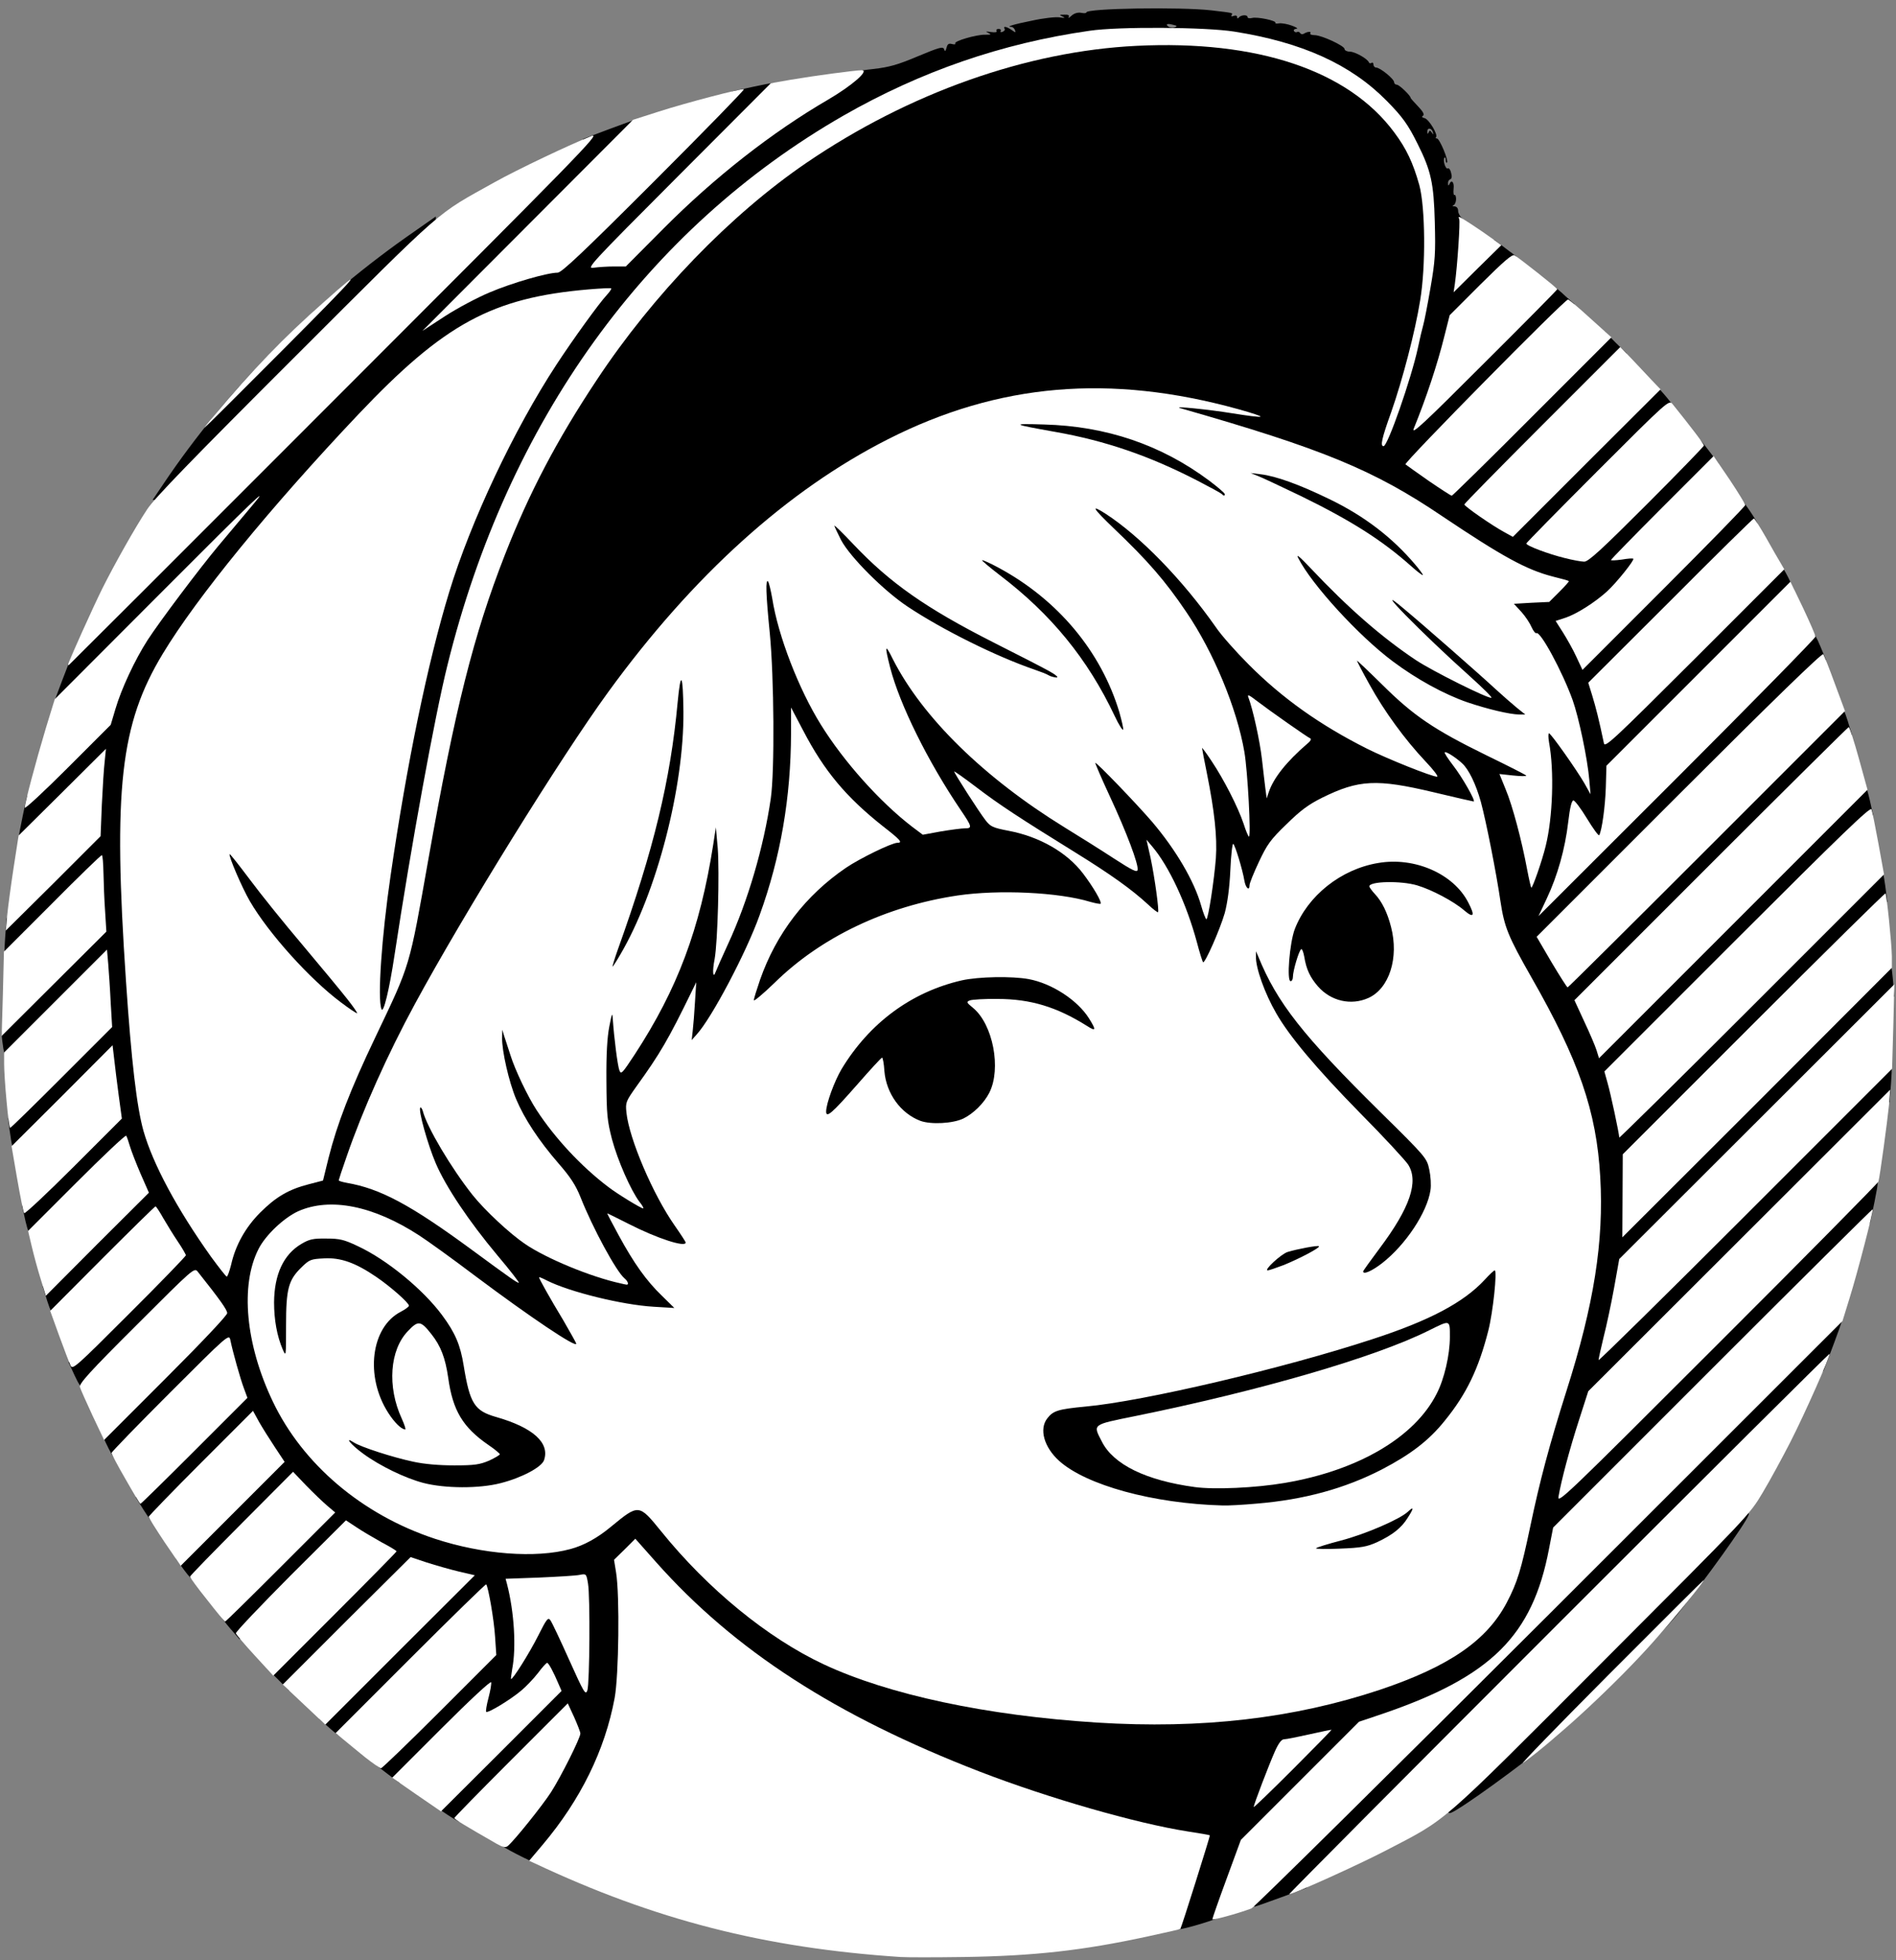 <svg class="img-fluid" id="outputsvg" xmlns="http://www.w3.org/2000/svg" style="transform: none; transform-origin: 50% 50%; cursor: move;" width="918" height="949" viewBox="0 0 9180 9490"><rect x="0" y="0" width="9180" height="9490" fill="#808080" stroke="none"/><g id="l6ZmqwcBEM0Q84fFLSY7tm7" fill="rgb(0,0,0)" style="transform: none;"><g style="transform: none;"><path id="ptYlU9nb0" d="M5690 9319 c0 -12 27 -106 61 -211 33 -104 59 -192 56 -194 -2 -3 -46 -11 -98 -20 -113 -18 -410 -91 -569 -140 -645 -198 -1233 -489 -1617 -801 -121 -98 -290 -260 -378 -362 l-70 -81 -32 33 -32 32 11 110 c13 140 4 453 -17 570 -30 164 -101 348 -192 494 -55 87 -199 271 -213 271 -17 0 -180 -84 -180 -93 0 -4 34 -47 76 -95 94 -109 172 -226 230 -346 l45 -93 -16 -39 -16 -38 -252 252 c-139 139 -255 252 -259 252 -12 0 -118 -70 -118 -78 0 -4 126 -133 281 -288 273 -274 280 -281 268 -307 l-12 -26 -59 60 c-76 76 -181 139 -231 139 -36 0 -37 -1 -37 -37 l0 -38 -193 193 -193 193 -53 -40 c-29 -22 -56 -43 -59 -46 -3 -3 119 -131 272 -284 l279 -279 -7 -59 c-3 -32 -11 -87 -17 -122 l-11 -63 -337 336 c-185 185 -341 336 -346 336 -6 0 -32 -20 -60 -45 l-50 -44 338 -339 338 -339 -56 -12 c-31 -7 -80 -21 -108 -31 l-52 -18 -302 301 -303 302 -52 -53 -53 -52 280 -280 c153 -153 277 -281 275 -284 -3 -2 -32 -20 -65 -38 -33 -19 -70 -41 -83 -49 -22 -14 -31 -6 -282 246 l-260 261 -45 -52 c-25 -29 -45 -56 -45 -61 0 -4 110 -118 244 -252 l245 -245 -72 -69 -71 -68 -232 233 c-128 128 -237 233 -242 233 -6 0 -29 -25 -51 -55 l-40 -55 236 -237 237 -237 -36 -53 c-19 -29 -43 -68 -52 -87 l-18 -34 -237 237 c-130 130 -239 236 -242 236 -3 0 -23 -28 -44 -61 l-38 -61 246 -247 246 -246 -31 -108 -32 -108 -262 262 c-144 144 -266 259 -271 256 -5 -3 -22 -33 -38 -67 l-29 -61 287 -287 287 -287 -62 -78 -62 -78 -257 258 c-142 142 -265 259 -274 261 -10 3 -24 -16 -44 -60 l-29 -63 260 -261 261 -262 -30 -43 c-16 -24 -40 -63 -53 -87 l-24 -42 -233 235 c-129 129 -240 235 -248 235 -9 0 -22 -27 -36 -71 l-22 -71 233 -233 233 -233 -37 -85 c-20 -46 -36 -89 -36 -96 0 -6 -3 -11 -7 -11 -5 0 -102 95 -218 210 -115 116 -215 210 -222 210 -6 0 -19 -33 -29 -76 l-17 -76 222 -222 221 -221 -11 -110 c-6 -61 -13 -117 -16 -124 -2 -10 -80 62 -216 197 -117 117 -220 212 -228 212 -17 0 -21 -14 -34 -110 l-6 -45 235 -234 235 -235 -5 -115 c-3 -64 -8 -123 -10 -130 -3 -10 -81 61 -222 202 -119 119 -224 217 -233 217 -12 0 -18 -13 -23 -46 -16 -117 -30 -95 230 -355 l235 -236 -7 -132 -7 -132 -205 206 c-123 123 -213 205 -224 205 -18 0 -19 -6 -13 -92 l7 -93 213 -215 213 -215 5 -143 5 -143 -171 170 c-155 155 -207 195 -207 159 0 -7 9 -56 20 -108 l20 -95 189 -190 188 -190 26 -85 c33 -108 98 -241 171 -349 31 -46 55 -86 53 -87 -1 -2 -105 100 -231 226 -139 141 -235 230 -247 230 -10 0 -19 -2 -19 -4 0 -5 76 -206 94 -246 9 -23 447 -467 1243 -1262 l1228 -1226 122 -46 c67 -25 125 -46 128 -46 3 0 5 10 5 22 0 17 -108 131 -387 411 l-388 387 74 -31 c77 -32 248 -79 291 -79 19 0 120 -95 450 -424 l425 -424 97 -21 c118 -25 118 -25 118 -4 0 10 -184 202 -412 430 -387 387 -411 413 -381 413 29 0 54 -21 215 -183 248 -249 526 -467 793 -622 55 -32 113 -70 128 -84 24 -22 43 -28 125 -37 79 -9 120 -21 217 -62 103 -43 121 -48 126 -34 4 13 7 11 12 -7 4 -18 11 -22 26 -18 12 3 19 2 16 -3 -7 -11 103 -43 144 -42 30 0 33 -1 16 -9 -16 -7 -13 -8 13 -4 20 3 31 1 27 -5 -3 -6 1 -10 10 -10 9 0 13 4 10 10 -3 6 1 7 9 4 9 -3 13 -10 10 -15 -8 -14 9 -11 34 6 20 14 21 14 16 0 -3 -8 -11 -15 -17 -15 -29 0 9 -12 99 -30 54 -12 115 -19 134 -16 26 4 30 3 15 -4 -18 -8 -17 -9 8 -9 20 -1 26 3 21 12 -4 6 2 4 14 -7 13 -12 31 -17 47 -14 14 3 25 2 25 -2 0 -20 455 -27 605 -10 109 13 105 12 98 23 -4 6 0 8 10 4 10 -4 17 -1 17 6 0 7 3 8 8 2 9 -13 42 -15 42 -3 0 6 10 8 22 5 24 -7 119 13 113 23 -2 4 6 5 18 3 12 -2 40 3 62 11 22 8 32 15 22 15 -10 1 -15 6 -12 11 4 6 10 8 15 5 5 -3 11 -1 15 5 4 6 12 7 18 3 18 -11 38 -12 31 -2 -3 5 6 9 20 9 35 0 146 52 146 67 0 7 12 13 26 13 24 0 85 34 92 52 2 5 8 6 13 2 5 -3 9 1 9 9 0 7 6 14 13 14 19 0 87 55 87 71 0 6 6 12 13 12 12 0 67 53 67 64 0 2 16 20 36 41 24 25 32 40 24 45 -8 5 -5 9 8 12 21 6 66 81 55 92 -4 3 -2 6 4 6 13 0 58 108 49 117 -3 3 -6 -2 -6 -12 0 -10 -3 -16 -6 -12 -10 10 5 59 16 52 5 -3 13 7 16 22 5 17 3 28 -4 31 -7 2 -12 11 -11 20 0 11 2 12 6 5 10 -27 25 -12 21 21 -2 19 0 32 4 30 4 -3 8 6 8 20 0 13 -6 27 -12 29 -8 3 -6 6 5 6 10 1 17 9 17 22 0 11 9 28 21 38 20 16 21 22 12 134 l-8 117 75 -75 75 -74 40 30 c22 17 49 37 60 45 19 13 12 22 -133 167 l-153 153 -25 99 c-22 87 -57 207 -80 270 -3 11 122 -108 278 -264 218 -217 289 -281 301 -275 8 5 34 26 57 48 l43 38 -382 382 -382 382 83 57 83 57 372 -372 373 -373 52 53 53 52 -364 364 -363 363 43 30 c24 17 62 42 84 57 l39 27 348 -348 348 -348 44 50 c25 28 45 55 46 60 0 6 -144 154 -320 330 -176 176 -320 323 -320 326 0 8 120 47 171 55 l41 7 279 -279 c153 -153 281 -275 284 -272 3 3 24 30 46 59 l40 53 -213 213 c-164 164 -208 213 -190 213 19 0 22 5 22 38 0 30 -11 50 -53 102 -78 96 -145 147 -285 217 -2 1 14 33 35 72 l39 70 374 -374 c206 -206 378 -375 381 -375 7 0 79 106 79 117 0 5 -173 181 -386 393 -334 334 -384 388 -381 410 3 14 15 65 27 113 l23 89 406 -406 c223 -223 411 -406 416 -406 6 0 25 29 42 63 l31 64 -437 437 -438 438 -7 117 c-4 64 -11 134 -16 155 -8 36 33 -2 483 -452 271 -271 497 -492 502 -492 6 0 23 30 38 67 l28 67 -675 676 -675 675 53 87 53 86 649 -649 c357 -357 656 -649 664 -649 10 0 22 24 36 69 l21 69 -647 647 -647 647 41 92 c22 50 42 93 44 96 1 2 283 -276 625 -618 342 -342 629 -622 638 -622 12 0 20 20 32 73 l16 72 -630 631 c-586 586 -629 632 -621 655 5 13 17 64 27 112 l18 88 611 -610 c336 -336 618 -611 627 -611 13 0 19 17 27 78 l10 77 -627 630 -626 630 5 133 5 132 615 -615 c338 -338 622 -615 631 -615 14 0 18 15 24 81 l7 82 -651 651 -651 651 -25 140 c-14 77 -30 156 -35 175 -8 29 106 -81 653 -628 405 -405 669 -662 681 -662 17 0 18 6 12 93 l-7 92 -714 715 c-694 696 -714 717 -735 775 -18 52 -81 260 -97 320 -3 11 323 -308 724 -708 547 -546 735 -728 750 -725 19 3 19 4 -1 106 l-21 102 -753 753 -752 752 -20 103 c-10 56 -33 141 -49 189 l-30 87 718 -718 c551 -551 723 -717 738 -714 20 3 18 9 -28 133 l-49 130 -1253 1252 -1252 1253 -122 45 c-68 25 -125 45 -128 45 -3 0 -5 -10 -5 -22 0 -17 138 -161 503 -526 l502 -503 -70 34 c-87 42 -171 76 -298 119 l-97 33 -289 290 -288 290 -57 161 c-32 88 -61 165 -64 171 -7 11 -178 63 -206 63 -10 0 -16 -9 -16 -21z m626 -876 c-2 -2 -22 -1 -46 3 -40 7 -43 10 -71 71 -16 36 -29 68 -29 71 0 4 34 -27 75 -68 41 -41 73 -75 71 -77z m-426 -138 c285 -28 528 -77 762 -155 333 -112 516 -237 613 -421 51 -98 71 -161 111 -354 44 -218 89 -386 159 -605 69 -216 127 -437 156 -601 31 -169 34 -503 5 -654 -40 -215 -137 -450 -312 -755 -112 -197 -130 -241 -149 -366 -16 -111 -68 -378 -86 -446 -7 -28 -15 -38 -30 -38 -10 0 -105 -20 -209 -45 -207 -49 -246 -53 -335 -30 -116 30 -221 91 -316 185 -78 75 -94 98 -134 183 -25 53 -45 103 -45 112 0 11 -11 15 -40 15 -29 0 -40 -4 -40 -15 0 -8 -4 -15 -10 -15 -5 0 -10 17 -10 38 0 55 -36 175 -80 270 -38 80 -40 82 -74 82 -33 0 -36 -3 -46 -42 -39 -153 -96 -313 -130 -363 l-21 -30 7 98 7 97 -42 0 c-22 0 -41 -4 -41 -9 0 -9 -154 -136 -220 -181 l-34 -24 27 48 c17 30 27 64 27 88 l0 40 -42 -5 c-24 -2 -83 -14 -133 -26 -127 -32 -361 -39 -510 -17 -358 53 -669 201 -900 428 -78 76 -106 98 -127 98 -27 0 -28 -2 -28 -46 0 -25 13 -84 30 -131 98 -276 293 -495 552 -618 l76 -37 -66 -55 c-145 -121 -220 -206 -303 -345 l-49 -81 0 64 c0 252 -59 565 -157 834 -48 131 -178 388 -250 495 -54 78 -61 85 -95 88 l-37 3 -3 -48 -3 -48 -24 45 c-32 60 -114 188 -178 278 -60 84 -59 70 -8 228 41 125 120 284 191 386 41 59 54 86 54 114 l0 36 -67 -4 c-48 -3 -94 -15 -155 -40 -49 -20 -88 -35 -88 -33 0 2 15 30 34 62 47 80 115 166 170 214 38 34 46 47 46 76 l0 36 -127 -6 c-133 -6 -254 -28 -385 -70 -43 -14 -78 -23 -78 -21 0 2 27 48 60 102 44 73 60 109 60 136 0 34 -2 36 -33 36 -53 0 -242 -123 -557 -363 -253 -193 -371 -260 -521 -298 -99 -25 -154 -21 -239 17 -66 29 -154 114 -188 180 -85 167 -61 408 69 679 204 428 705 735 1200 736 155 0 265 -38 376 -129 94 -78 102 -82 164 -82 l57 0 83 103 c280 346 609 590 972 721 426 154 1214 248 1687 201z m-3064 -440 c-8 -211 -7 -209 -64 -201 -25 3 -95 6 -157 6 l-112 0 13 63 c8 34 14 107 14 162 l1 100 50 -98 50 -98 37 3 37 3 60 132 c74 162 80 156 71 -72z m106 -1732 c-28 -40 -117 -221 -152 -309 -23 -57 -49 -97 -106 -162 -147 -169 -220 -305 -255 -477 -10 -49 -19 -120 -19 -157 l0 -68 34 0 c31 0 35 4 41 33 20 91 91 255 153 351 63 96 169 221 250 292 120 105 125 107 96 35 -55 -137 -68 -220 -69 -446 0 -134 5 -236 13 -282 14 -73 14 -73 46 -73 l33 0 7 107 c4 60 11 112 15 116 17 17 179 -271 250 -446 74 -182 121 -363 152 -579 l12 -88 33 0 32 0 7 93 c4 50 5 172 3 270 l-3 179 23 -52 c69 -159 145 -436 174 -635 18 -127 15 -529 -5 -741 -9 -94 -17 -204 -17 -243 l0 -72 37 3 38 3 12 77 c32 189 130 443 238 617 109 176 311 400 446 496 34 25 37 25 112 14 l76 -11 -28 -42 c-48 -71 -159 -262 -206 -356 -86 -171 -145 -350 -145 -439 0 -40 1 -41 34 -41 30 0 35 4 50 43 23 61 148 241 241 347 135 156 358 337 591 480 66 41 153 95 194 121 41 26 76 46 78 44 5 -4 -57 -150 -122 -289 -33 -71 -56 -132 -56 -152 0 -32 2 -34 33 -34 30 0 47 13 138 108 196 202 274 303 354 459 24 48 45 83 45 76 0 -7 5 -58 11 -114 13 -115 4 -211 -37 -413 -13 -65 -24 -134 -24 -152 0 -32 2 -34 33 -34 29 0 37 7 79 73 26 39 63 104 83 142 l36 70 -6 -55 c-45 -384 -187 -711 -435 -1005 -79 -93 -114 -130 -233 -244 -70 -67 -87 -89 -87 -112 0 -27 3 -29 40 -29 110 0 407 278 616 575 108 154 349 368 557 494 107 64 336 176 344 167 4 -3 -5 -19 -19 -34 -101 -109 -258 -374 -258 -436 0 -33 2 -36 28 -36 23 0 53 24 153 123 154 152 251 218 505 343 l194 94 0 35 0 35 -50 0 -50 0 16 38 c8 20 32 106 53 191 l38 155 21 -85 c12 -47 26 -135 32 -195 9 -104 8 -132 -16 -321 l-7 -53 40 0 c38 0 42 3 93 75 29 41 54 75 56 75 4 0 -36 -176 -53 -225 -43 -133 -154 -345 -180 -345 -7 0 -19 -15 -27 -34 -8 -19 -30 -52 -50 -74 -25 -27 -36 -49 -36 -69 l0 -30 86 -5 c75 -4 88 -8 111 -30 l25 -26 -58 -17 c-115 -33 -237 -102 -511 -286 -222 -150 -373 -227 -634 -324 -120 -45 -609 -195 -634 -195 -10 0 -15 -11 -15 -34 l0 -34 -77 -12 c-131 -21 -383 -24 -513 -7 -272 36 -503 108 -750 233 -487 247 -944 659 -1355 1224 -304 418 -875 1363 -1066 1765 -112 236 -225 527 -213 546 3 5 15 9 27 9 36 0 140 36 217 75 71 36 191 112 298 189 l53 39 -57 -79 c-76 -107 -127 -195 -163 -281 -36 -87 -71 -223 -71 -275 0 -37 1 -38 36 -38 28 0 37 5 41 20 20 77 139 276 241 405 59 74 180 187 254 237 67 45 195 108 283 139 100 35 100 35 77 2z m-1768 -216 c72 -108 174 -181 301 -214 l69 -18 27 -112 c34 -134 97 -303 186 -496 l65 -142 -1 -145 c-5 -401 167 -1403 334 -1954 130 -430 385 -932 665 -1310 l72 -98 -54 7 c-449 56 -660 175 -1063 601 -544 575 -920 1058 -1039 1336 -119 278 -138 573 -86 1348 25 385 52 608 85 726 35 126 137 325 256 504 l102 153 22 -65 c12 -36 39 -90 59 -121z m814 -1427 c12 -58 42 -222 67 -365 94 -533 183 -925 267 -1185 229 -707 603 -1313 1119 -1815 278 -269 533 -450 888 -626 259 -128 627 -243 906 -284 318 -47 740 -33 963 32 30 8 55 13 58 10 7 -6 -132 -44 -226 -61 -171 -31 -292 -39 -475 -32 -345 12 -667 81 -989 213 -806 330 -1444 898 -1890 1684 -283 497 -439 954 -570 1674 -51 276 -146 837 -146 859 0 27 10 -10 28 -104z m5745 -408 c-10 -1 -34 -30 -53 -63 -31 -55 -36 -58 -41 -37 -4 13 -8 39 -9 58 0 19 -11 75 -24 123 l-22 88 83 -83 c63 -62 79 -84 66 -86z m-2859 -120 c-21 -16 -52 -37 -69 -48 l-30 -19 33 42 c20 26 43 43 60 46 15 2 31 5 36 6 5 0 -9 -12 -30 -27z m1366 -328 l50 -50 -82 -57 c-45 -31 -83 -55 -85 -54 -1 2 2 19 6 38 5 19 15 74 21 123 11 80 14 88 26 70 8 -10 37 -42 64 -70z m702 -2993 c8 12 9 12 6 0 -6 -22 -28 -25 -27 -4 0 12 2 14 6 4 5 -11 7 -11 15 0z m-1252 -521 c-29 -8 -40 -3 -21 10 8 4 21 5 30 2 12 -5 10 -8 -9 -12z"></path><path id="p17nrrNeRu" d="M6342 7495 l3 -37 115 -29 c116 -30 303 -111 329 -142 8 -10 28 -17 47 -17 32 0 34 2 34 35 0 70 -64 141 -175 191 -53 25 -73 28 -208 32 l-148 5 3 -38z"></path><path id="p9CmAdGcL" d="M5745 7309 c-340 -26 -645 -149 -706 -284 -27 -58 -25 -154 2 -189 29 -37 52 -44 187 -57 276 -25 958 -185 1387 -326 277 -90 442 -178 543 -287 35 -38 48 -46 79 -46 l36 0 -6 128 c-8 184 -64 382 -148 529 -50 87 -154 208 -226 262 -280 209 -690 306 -1148 270z m445 -160 c151 -25 263 -60 385 -119 168 -82 289 -189 351 -313 29 -56 64 -185 64 -234 l0 -33 -47 24 c-197 99 -585 221 -1071 336 -140 33 -503 110 -518 110 -2 0 5 18 16 39 39 78 148 144 296 181 170 43 306 45 524 9z"></path><path id="pmk0tluUZ" d="M2022 7210 c-85 -22 -173 -63 -257 -118 -87 -57 -105 -77 -105 -117 0 -33 2 -35 33 -35 18 0 41 6 52 14 30 20 188 71 285 91 100 21 230 24 282 6 l38 -13 -48 -37 c-105 -83 -141 -150 -162 -302 -14 -96 -36 -153 -82 -211 l-32 -41 -33 39 c-50 57 -69 131 -56 220 6 39 22 97 37 129 14 31 26 70 26 86 0 27 -3 29 -38 29 -48 0 -72 -17 -112 -80 -49 -76 -70 -156 -70 -266 0 -137 37 -228 112 -273 l29 -18 -35 -31 c-60 -53 -156 -113 -219 -139 -82 -33 -126 -28 -178 23 -63 62 -74 105 -72 282 l1 152 -32 0 c-30 0 -35 -4 -49 -42 -31 -84 -40 -134 -41 -238 -2 -172 39 -273 133 -328 42 -25 54 -27 151 -27 100 1 109 2 183 37 141 67 316 210 407 334 64 86 89 145 105 245 30 184 52 219 158 249 134 39 193 73 222 131 17 32 20 121 5 150 -15 27 -118 77 -208 100 -104 26 -326 26 -430 -1z"></path><path id="pN75EGMV1" d="M6570 6155 c0 -28 14 -54 69 -128 92 -122 138 -200 157 -265 15 -51 15 -54 -8 -92 -13 -21 -117 -135 -233 -253 -278 -283 -403 -444 -462 -597 -32 -81 -43 -129 -43 -187 l0 -53 35 0 c30 0 36 4 41 28 4 15 23 59 43 97 l36 70 6 -125 c7 -147 27 -208 95 -299 125 -166 341 -243 565 -201 156 29 289 156 289 275 0 44 -1 45 -31 45 -21 0 -44 -11 -71 -34 -50 -43 -156 -99 -227 -120 -49 -14 -131 -22 -131 -12 0 2 11 23 24 47 75 134 74 358 -1 458 -37 48 -93 71 -181 71 -111 0 -165 -29 -223 -119 l-29 -45 0 32 c0 31 -2 32 -41 32 l-40 0 50 73 c79 114 214 262 456 502 215 212 223 222 235 274 20 88 9 187 -32 273 -41 87 -118 182 -196 243 -49 39 -63 45 -104 45 l-48 0 0 -35z"></path><path id="prQF9ZnVn" d="M6100 6146 c0 -27 9 -41 44 -74 46 -43 96 -59 214 -69 l62 -6 0 36 c0 33 -4 38 -54 65 -88 47 -183 82 -226 82 -39 0 -40 -1 -40 -34z"></path><path id="pZOPEBcl8" d="M4427 5456 c-83 -31 -146 -105 -171 -203 l-12 -46 -92 106 c-97 110 -106 117 -153 117 -28 0 -29 -2 -29 -49 0 -139 112 -334 266 -465 122 -103 245 -167 391 -200 82 -18 299 -22 384 -6 156 29 319 168 319 272 0 36 -2 38 -30 38 -17 0 -47 -11 -68 -24 -113 -71 -245 -118 -369 -132 -94 -10 -99 -6 -63 63 39 74 53 156 47 263 -6 125 -56 208 -153 255 -50 25 -211 32 -267 11z"></path><path id="p3teu3nZX" d="M2930 4684 c0 -14 23 -92 51 -172 164 -469 237 -777 270 -1139 l12 -133 32 0 c30 0 33 3 39 38 11 68 6 315 -9 444 -37 315 -158 702 -291 928 -32 55 -38 60 -69 60 -31 0 -35 -3 -35 -26z"></path><path id="p156wQUNAC" d="M5366 3494 c-130 -275 -308 -493 -557 -682 -80 -60 -89 -70 -89 -99 0 -31 2 -33 38 -33 45 0 149 55 268 141 96 69 216 194 281 294 87 131 163 325 163 414 0 40 -1 41 -34 41 -32 0 -35 -3 -70 -76z"></path><path id="p1HLNh88IJ" d="M7230 3474 c-176 -37 -355 -121 -516 -242 -164 -123 -393 -372 -458 -499 -9 -18 -16 -46 -16 -63 0 -27 3 -30 30 -30 24 0 44 15 107 82 209 221 417 396 588 494 43 24 28 7 -103 -121 -143 -141 -152 -152 -152 -187 0 -36 2 -38 30 -38 36 0 65 23 353 279 109 97 225 198 258 225 50 42 59 55 59 83 l0 33 -57 -1 c-32 0 -87 -7 -123 -15z"></path><path id="pC1AExZhL" d="M5047 3299 c-9 -6 -41 -18 -70 -28 -103 -36 -304 -125 -412 -184 -178 -97 -282 -172 -390 -281 -110 -110 -165 -198 -165 -260 0 -34 2 -36 31 -36 26 0 45 15 122 96 183 193 342 303 725 498 l272 139 0 34 c0 33 0 33 -47 33 -27 0 -56 -5 -66 -11z"></path><path id="p5SiJQYuk" d="M6805 2774 c-139 -127 -291 -223 -542 -345 -101 -49 -194 -91 -208 -95 -21 -5 -25 -12 -25 -42 l0 -35 73 6 c93 7 200 43 363 123 151 73 277 165 383 281 62 67 71 82 71 115 0 36 -1 38 -32 38 -25 -1 -46 -13 -83 -46z"></path><path id="p18NWJAbei" d="M5885 2421 c-19 -17 -222 -118 -330 -164 -171 -71 -408 -133 -622 -162 -53 -7 -53 -7 -53 -42 l0 -36 178 6 c147 5 199 11 307 36 196 45 364 122 520 238 71 53 75 59 75 95 0 36 -1 38 -33 38 -18 0 -37 -4 -42 -9z"></path><path id="pBAeI977V" d="M1620 4883 c-151 -115 -350 -335 -440 -490 -52 -87 -100 -212 -100 -258 0 -33 2 -35 33 -35 29 0 40 11 126 127 51 69 167 213 257 319 248 294 264 316 264 358 0 34 -2 36 -32 36 -24 -1 -53 -16 -108 -57z"></path><path id="pVxKKIEr6" d="M7010 8759 c0 -35 1405 -1439 1439 -1439 16 0 21 4 17 15 -16 43 -207 309 -340 475 -90 112 -475 499 -601 604 -154 128 -452 344 -500 362 -11 4 -15 -1 -15 -17z"></path><path id="pzZN9vqQz" d="M791 2343 c313 -466 740 -895 1222 -1227 l97 -68 0 29 c0 24 -97 125 -658 686 -554 554 -661 657 -685 657 l-28 0 52 -77z"></path></g></g><g id="l6p45nUZhz1fu2V1tpwrHC5" fill="rgb(255,255,255)" style="transform: none;"><g style="transform: none;"><path id="pKGqrjf22" d="M4360 9474 c-660 -44 -1190 -180 -1772 -454 l-26 -12 65 -77 c184 -218 302 -458 349 -711 20 -108 25 -496 7 -607 l-10 -62 52 -51 51 -51 102 115 c379 426 869 743 1567 1013 329 127 756 250 1005 289 58 9 106 17 108 19 2 2 -138 448 -143 453 -1 2 -74 18 -161 37 -314 68 -550 94 -889 99 -137 2 -275 2 -305 0z"></path><path id="pul514Sr0" d="M5870 9291 c0 -4 31 -93 69 -196 l69 -188 286 -286 286 -286 113 -38 c527 -180 727 -378 807 -799 l20 -103 772 -772 c425 -425 774 -771 775 -769 5 5 -74 310 -112 431 l-34 110 -1418 1417 c-780 779 -1430 1421 -1444 1427 -70 26 -189 58 -189 52z"></path><path id="pAjfIQdln" d="M7545 7860 c720 -720 1311 -1308 1313 -1306 6 7 -120 291 -189 426 -38 74 -98 185 -134 245 -65 110 -69 113 -783 828 -797 798 -738 747 -1045 907 -133 69 -445 210 -465 210 -4 0 582 -589 1303 -1310z"></path><path id="pV5HJYodA" d="M2405 8926 c-150 -86 -205 -119 -205 -125 0 -3 124 -130 275 -281 l274 -274 31 67 c16 36 30 72 30 79 0 22 -94 209 -142 284 -42 65 -179 236 -210 261 -10 8 -23 6 -53 -11z"></path><path id="pvnFrEZJW" d="M2017 8688 l-118 -82 238 -238 c137 -137 239 -232 241 -224 2 8 -4 42 -13 76 -9 34 -14 65 -11 67 8 8 118 -59 170 -103 24 -20 60 -58 81 -85 20 -27 40 -49 44 -49 7 0 30 42 57 106 l13 30 -292 292 -292 291 -118 -81z"></path><path id="pHlEIWk3d" d="M6070 8748 c0 -11 74 -205 103 -270 18 -40 32 -58 44 -58 10 0 65 -11 123 -24 58 -13 106 -23 107 -22 1 1 -83 87 -187 191 -105 105 -190 187 -190 183z"></path><path id="p1HpQipvBA" d="M1769 8508 c-36 -29 -83 -68 -105 -86 l-39 -32 362 -362 c199 -199 364 -360 367 -358 10 11 38 172 43 253 l6 89 -274 274 c-151 151 -279 274 -284 274 -6 0 -40 -24 -76 -52z"></path><path id="pqcQOqhD6" d="M7790 8106 c250 -251 456 -456 458 -456 9 0 -138 180 -244 299 -175 197 -463 465 -629 585 -22 16 165 -177 415 -428z"></path><path id="pdjLO3TrJ" d="M1472 8252 l-103 -97 309 -309 310 -308 78 26 c44 14 114 34 156 44 l77 18 -362 361 -362 362 -103 -97z"></path><path id="p06PwpaiQ" d="M5310 8339 c-535 -34 -1008 -135 -1322 -282 -271 -127 -560 -363 -787 -644 -108 -133 -108 -133 -244 -21 -65 54 -131 90 -195 107 -169 46 -426 26 -657 -50 -351 -116 -639 -360 -784 -664 -132 -276 -159 -563 -69 -739 34 -67 122 -150 191 -182 155 -69 364 -28 587 117 36 23 160 112 275 199 262 196 485 346 485 325 0 -4 -29 -55 -63 -114 -66 -109 -117 -201 -117 -207 0 -3 17 4 38 15 109 55 364 118 517 127 l100 6 -60 -59 c-76 -73 -136 -158 -209 -292 -31 -57 -56 -105 -56 -107 0 -1 47 22 104 51 139 71 276 115 276 90 0 -3 -24 -40 -54 -83 -105 -150 -220 -420 -233 -546 -5 -49 -3 -54 48 -126 115 -159 156 -230 268 -460 l22 -45 -6 95 c-3 52 -8 115 -11 140 l-5 45 24 -27 c72 -78 241 -398 305 -578 102 -281 151 -570 152 -880 l0 -125 59 112 c102 196 208 322 386 463 85 66 97 80 70 80 -27 0 -181 75 -249 121 -195 133 -337 317 -416 542 -16 47 -30 91 -30 99 0 7 44 -30 98 -82 226 -223 541 -373 889 -425 199 -29 488 -16 642 31 25 7 47 11 50 9 7 -8 -37 -83 -85 -146 -78 -103 -212 -179 -360 -207 -78 -15 -88 -20 -113 -52 -31 -40 -151 -227 -151 -235 0 -3 48 31 106 75 114 87 211 150 479 316 173 107 275 180 354 253 24 23 46 39 48 37 6 -6 -16 -167 -36 -262 l-20 -89 27 32 c82 96 167 279 217 464 13 50 27 94 30 97 8 9 82 -158 105 -238 13 -49 23 -120 27 -207 3 -73 10 -130 14 -128 9 6 45 124 54 178 6 36 25 53 25 22 0 -9 20 -59 45 -112 40 -85 56 -108 134 -183 68 -67 106 -95 172 -128 178 -88 265 -92 539 -27 104 25 192 45 195 45 12 0 -56 -119 -99 -174 -25 -33 -44 -61 -41 -64 5 -6 51 23 83 52 33 29 68 102 92 188 26 96 75 345 95 482 19 125 37 169 149 366 231 404 316 649 334 968 18 311 -30 617 -164 1037 -83 262 -129 436 -174 651 -45 214 -63 274 -115 373 -97 184 -280 309 -613 421 -417 139 -864 191 -1372 159z m1357 -873 c75 -35 118 -69 148 -117 31 -48 32 -59 2 -31 -39 37 -209 110 -325 140 -62 16 -116 33 -120 37 -4 4 48 5 115 2 104 -4 131 -9 180 -31z m-582 -187 c230 -19 426 -73 605 -165 140 -73 228 -140 305 -236 106 -130 164 -252 211 -436 23 -90 44 -292 31 -292 -4 0 -26 21 -49 46 -101 109 -266 197 -543 287 -429 141 -1111 301 -1387 326 -135 13 -158 20 -187 57 -41 52 -16 140 57 206 131 118 456 207 792 216 25 1 99 -3 165 -9z m-3661 -99 c102 -26 198 -77 210 -111 29 -84 -53 -158 -231 -209 -106 -30 -128 -65 -158 -249 -16 -100 -41 -159 -105 -245 -92 -124 -267 -268 -407 -333 -67 -32 -88 -37 -153 -37 -64 -1 -82 3 -121 26 -86 51 -131 147 -132 283 0 84 14 163 42 228 16 37 16 34 16 -115 0 -178 11 -221 75 -283 38 -37 45 -40 108 -43 81 -5 153 21 253 89 68 46 159 126 159 140 0 5 -18 18 -39 29 -145 74 -175 313 -61 490 30 47 64 80 82 80 4 0 -4 -24 -17 -53 -71 -154 -58 -332 30 -423 50 -53 62 -51 114 15 45 57 67 114 81 210 22 160 71 241 196 327 30 20 54 41 54 44 0 4 -24 18 -52 31 -45 19 -70 23 -168 23 -74 0 -146 -6 -200 -18 -99 -21 -253 -71 -287 -93 -49 -32 -13 12 45 54 80 59 204 119 292 142 104 27 270 28 374 1z m4268 -1065 c114 -89 218 -246 234 -353 4 -25 1 -69 -6 -101 -12 -55 -15 -59 -235 -276 -378 -373 -502 -531 -593 -755 l-11 -25 0 25 c-2 55 43 180 98 275 64 112 195 268 406 483 116 117 220 230 233 250 52 82 9 209 -138 405 -44 59 -80 109 -80 112 0 17 43 -2 92 -40z m-476 9 c78 -32 177 -84 170 -91 -5 -5 -103 13 -152 28 -31 10 -117 89 -96 89 6 0 41 -12 78 -26z m-1552 -709 c49 -24 100 -74 126 -125 59 -116 18 -331 -79 -411 -32 -26 -33 -29 -15 -36 10 -4 71 -8 134 -7 160 0 287 39 432 130 45 29 47 22 10 -37 -56 -88 -179 -168 -291 -189 -81 -15 -243 -12 -324 6 -244 56 -447 206 -582 429 -35 59 -75 168 -75 206 0 33 28 9 150 -130 63 -72 117 -131 121 -131 3 0 9 29 11 65 9 109 79 205 174 241 52 19 158 13 208 -11z m1962 -584 c101 -46 148 -195 109 -344 -18 -70 -44 -123 -79 -160 -14 -15 -26 -32 -26 -36 0 -25 153 -28 231 -5 71 21 177 77 228 121 47 40 54 27 20 -38 -71 -139 -260 -222 -437 -191 -180 30 -341 159 -403 320 -25 66 -40 252 -20 252 6 0 11 -9 11 -21 0 -29 29 -127 40 -134 4 -3 11 14 15 37 10 61 28 99 66 143 63 72 161 94 245 56z"></path><path id="pe9P73zUm" d="M5785 7199 c-236 -32 -394 -109 -450 -220 -44 -85 -49 -81 158 -123 610 -124 1168 -286 1427 -416 103 -51 100 -52 100 33 0 85 -27 203 -64 274 -106 211 -381 372 -736 432 -140 24 -340 33 -435 20z"></path><path id="pRKOSr8vh" d="M2756 8036 c-43 -96 -84 -183 -91 -192 -11 -16 -18 -8 -60 76 -43 85 -124 214 -131 208 -1 -2 2 -23 6 -48 20 -104 10 -275 -25 -411 l-7 -26 164 -6 c90 -4 177 -9 195 -13 31 -6 32 -6 40 42 11 64 8 481 -3 517 -9 25 -16 13 -88 -147z"></path><path id="pfKQgGFam" d="M1234 8015 c-49 -53 -90 -102 -92 -108 -1 -7 118 -132 265 -280 l268 -267 50 33 c28 19 83 51 122 73 40 21 73 41 73 44 0 3 -134 139 -298 303 l-299 299 -89 -97z"></path><path id="pmG9UKwJ0" d="M1003 7745 c-46 -57 -83 -108 -83 -112 0 -5 113 -120 250 -258 l249 -250 63 66 c35 36 81 80 102 98 l39 33 -264 264 c-145 145 -266 264 -269 264 -3 0 -42 -47 -87 -105z"></path><path id="poxhNiPFW" d="M797 7466 c-42 -63 -77 -119 -77 -123 0 -4 114 -122 253 -261 l252 -252 29 53 c16 28 51 84 77 123 l47 71 -251 251 -252 252 -78 -114z"></path><path id="peTTmpDuv" d="M608 7161 c-38 -65 -68 -123 -68 -127 0 -5 128 -137 284 -293 276 -276 285 -284 291 -255 12 59 49 190 66 235 l17 46 -256 256 c-142 142 -259 257 -262 257 -3 0 -35 -54 -72 -119z"></path><path id="p5G8e5f6l" d="M7546 7245 c13 -77 54 -231 99 -370 l45 -140 731 -730 731 -730 -6 75 c-8 81 -44 345 -51 370 -3 8 -354 364 -781 790 -731 731 -775 773 -768 735z"></path><path id="p1Exju0sO3" d="M448 6853 c-30 -65 -58 -127 -61 -138 -5 -16 46 -73 274 -300 277 -277 280 -280 297 -258 108 136 142 184 142 200 0 11 -123 141 -298 316 l-298 298 -56 -118z"></path><path id="p1BRaeYbZH" d="M341 6609 c-6 -13 -31 -78 -55 -144 l-43 -119 252 -253 c139 -139 255 -253 258 -253 3 0 20 26 38 58 18 31 50 83 71 114 21 31 38 61 38 65 0 4 -123 132 -274 282 -264 264 -275 274 -285 250z"></path><path id="pY7n9cfYQ" d="M7740 6584 c0 -6 11 -56 24 -110 14 -54 37 -162 51 -239 l25 -140 666 -665 666 -665 -5 204 -6 205 -710 710 c-391 391 -711 706 -711 700z"></path><path id="p1GFu3do63" d="M197 6192 c-14 -44 -33 -115 -43 -157 l-18 -76 234 -234 c129 -129 237 -231 241 -227 3 4 11 27 18 51 7 24 31 85 52 134 l40 91 -250 249 -249 250 -25 -81z"></path><path id="ppC8DzTOs" d="M3005 6213 c-143 -31 -359 -120 -463 -191 -74 -50 -195 -163 -254 -237 -103 -130 -221 -328 -241 -407 -4 -12 -9 -19 -12 -16 -11 11 36 179 75 270 49 114 160 280 299 446 61 72 107 132 103 132 -9 0 -39 -21 -224 -157 -302 -222 -447 -299 -610 -327 -21 -4 -38 -9 -38 -12 0 -2 17 -55 39 -117 76 -221 198 -494 330 -737 238 -439 706 -1194 936 -1510 411 -565 868 -977 1355 -1224 535 -271 1075 -317 1696 -145 65 18 113 34 107 36 -7 3 -67 -5 -135 -16 -117 -19 -296 -37 -253 -25 689 197 937 299 1268 523 291 195 407 259 535 292 41 10 77 20 78 22 2 2 -19 25 -46 52 l-49 49 -86 4 -85 5 36 39 c20 22 42 56 50 75 8 18 19 31 23 28 19 -11 125 185 175 323 30 84 72 283 81 387 l6 70 -29 -52 c-38 -66 -163 -243 -172 -243 -4 0 -4 19 0 43 26 139 18 365 -16 502 -17 71 -65 208 -70 202 -2 -2 -11 -41 -20 -88 -26 -140 -71 -310 -104 -388 l-30 -74 65 7 c36 4 65 4 65 1 0 -3 -87 -47 -194 -99 -253 -124 -352 -191 -503 -341 -68 -67 -123 -119 -123 -117 0 3 27 55 61 116 71 129 171 266 271 372 39 41 64 74 56 74 -25 0 -240 -86 -338 -135 -227 -114 -411 -244 -575 -409 -61 -61 -133 -142 -159 -181 -161 -229 -365 -439 -533 -548 -75 -48 -64 -29 40 71 164 156 249 254 351 405 132 194 245 467 281 677 16 93 33 410 22 410 -3 0 -15 -28 -26 -63 -27 -80 -96 -215 -155 -303 -25 -38 -46 -66 -46 -63 0 4 11 60 24 125 36 180 50 305 43 408 -8 105 -37 296 -46 296 -3 0 -15 -29 -25 -65 -34 -121 -124 -273 -239 -408 -73 -85 -269 -289 -274 -284 -1 2 30 75 71 163 80 172 139 328 134 355 -2 14 -25 3 -113 -54 -61 -40 -168 -107 -238 -150 -392 -241 -691 -534 -834 -816 -38 -77 -41 -69 -13 41 46 178 182 454 342 690 55 81 56 88 20 88 -16 0 -69 7 -117 15 l-87 16 -52 -39 c-154 -118 -330 -314 -441 -493 -108 -173 -208 -432 -236 -612 -7 -40 -16 -76 -20 -82 -13 -14 -11 58 8 249 21 214 24 670 5 801 -34 234 -111 498 -207 705 -29 63 -56 124 -60 135 -13 36 -17 -2 -5 -62 15 -83 24 -420 15 -538 l-9 -100 -13 85 c-64 408 -173 698 -380 1015 -60 91 -66 98 -74 77 -9 -23 -26 -160 -32 -247 -2 -36 -4 -32 -17 35 -10 51 -15 133 -14 260 1 167 4 195 27 285 28 104 91 247 133 303 14 17 22 32 18 32 -10 0 -125 -70 -169 -104 -131 -99 -259 -237 -347 -372 -43 -66 -104 -194 -126 -264 -12 -36 -25 -78 -31 -95 l-9 -30 -1 40 c-1 63 33 213 68 296 40 95 109 200 205 311 57 65 83 105 106 162 59 150 174 362 214 395 17 14 22 32 9 30 -5 -1 -17 -3 -28 -6z m-1 -1593 c176 -300 308 -810 305 -1175 -2 -185 -13 -203 -28 -45 -35 378 -115 710 -290 1198 -16 45 -27 82 -25 82 1 0 19 -27 38 -60z m2416 -1171 c-88 -294 -297 -545 -584 -700 -42 -23 -79 -39 -81 -37 -2 2 36 34 84 71 249 189 427 406 558 683 20 43 39 72 41 66 2 -6 -7 -43 -18 -83z m1925 -22 c-22 -18 -69 -59 -105 -92 -72 -67 -351 -312 -444 -389 -169 -143 86 118 322 329 61 55 108 101 103 103 -16 5 -283 -128 -365 -182 -165 -110 -327 -251 -509 -444 -55 -58 -73 -73 -61 -50 65 128 293 377 458 500 115 86 248 159 361 198 98 33 203 58 250 59 l30 0 -40 -32z m-2265 -178 c-30 -17 -153 -80 -272 -140 -325 -165 -499 -287 -676 -474 -51 -54 -92 -94 -92 -90 0 4 15 35 32 69 44 83 207 246 323 323 167 111 426 240 612 304 29 10 61 22 70 28 10 6 27 10 38 11 12 0 -1 -12 -35 -31z m1772 -516 c-111 -131 -246 -235 -416 -317 -144 -70 -257 -111 -332 -120 l-49 -6 35 14 c19 7 114 52 210 98 243 119 393 214 535 341 28 25 52 43 54 41 2 -2 -15 -25 -37 -51z m-922 -341 c0 -5 -34 -34 -75 -65 -232 -173 -498 -264 -800 -272 -163 -5 -158 -2 55 36 243 43 456 116 690 237 58 30 109 58 115 63 11 11 15 11 15 1z"></path><path id="px61hxRtH" d="M1021 6083 c-165 -232 -280 -447 -326 -607 -33 -117 -59 -340 -85 -726 -63 -931 -28 -1244 178 -1585 164 -272 520 -708 947 -1159 416 -439 648 -565 1115 -605 58 -5 107 -7 109 -5 3 2 -7 17 -21 32 -38 41 -161 211 -243 336 -207 316 -416 760 -520 1102 -104 341 -205 829 -284 1374 -43 294 -64 595 -44 645 9 25 38 -93 63 -260 80 -527 195 -1158 256 -1403 291 -1181 964 -2115 1919 -2663 373 -213 764 -349 1190 -410 140 -21 563 -18 701 4 328 52 563 158 737 334 77 78 104 115 151 210 65 130 78 190 83 378 4 150 2 187 -21 319 -14 82 -30 163 -35 180 -5 17 -17 67 -26 111 -32 148 -146 475 -166 475 -17 0 -9 -37 37 -165 55 -157 116 -390 140 -540 28 -166 25 -452 -4 -559 -30 -107 -62 -176 -122 -256 -222 -299 -662 -447 -1248 -418 -531 26 -1101 228 -1597 566 -367 250 -743 639 -1016 1052 -192 289 -327 546 -444 845 -152 388 -242 747 -370 1470 -95 536 -86 506 -257 865 -121 253 -186 422 -227 585 l-27 110 -69 18 c-98 25 -160 62 -235 137 -71 71 -120 158 -141 253 -8 31 -17 57 -21 57 -4 0 -38 -44 -77 -97z m660 -1247 c-28 -36 -125 -153 -215 -260 -90 -106 -206 -250 -257 -319 -52 -69 -95 -124 -97 -122 -7 7 61 165 98 228 90 155 290 377 440 489 41 31 77 55 79 53 2 -2 -20 -34 -48 -69z"></path><path id="pM56QtdCC" d="M7856 5789 l1 -201 633 -633 c349 -349 636 -632 639 -630 6 7 30 241 31 305 l0 55 -652 653 -653 652 1 -201z"></path><path id="p14AWDLxVe" d="M117 5873 c-4 -6 -19 -81 -34 -167 l-27 -157 245 -244 244 -245 8 68 c4 37 14 117 22 177 l15 110 -234 234 c-128 128 -236 229 -239 224z"></path><path id="pOHeJfp09" d="M7840 5507 c0 -18 -42 -215 -57 -266 l-15 -54 643 -643 c500 -500 645 -640 650 -626 4 9 19 84 34 166 l27 149 -641 641 c-353 353 -641 637 -641 633z"></path><path id="p16QLNSprF" d="M32 5333 c-7 -71 -12 -153 -12 -183 l0 -55 249 -249 249 -249 6 69 c3 38 9 122 12 188 l7 118 -244 244 c-134 134 -246 244 -250 244 -3 0 -11 -57 -17 -127z"></path><path id="pOUFT5Rm2" d="M7730 5084 c-7 -22 -34 -85 -60 -140 l-47 -102 661 -661 c363 -363 664 -661 667 -661 4 0 26 68 49 151 l42 152 -650 650 -650 650 -12 -39z"></path><path id="p1DJQO22hS" d="M14 4811 l5 -204 233 -233 c128 -129 236 -234 241 -234 4 0 7 39 8 88 1 48 4 131 8 185 l6 97 -254 253 -253 252 6 -204z"></path><path id="p1DJke4tsk" d="M7512 4658 l-72 -123 690 -690 c455 -455 693 -686 698 -678 4 7 30 71 56 143 l49 132 -669 669 c-368 368 -671 669 -674 669 -3 0 -38 -55 -78 -122z"></path><path id="pUF6eYmDL" d="M35 4430 c4 -41 18 -145 31 -230 l24 -155 212 -210 211 -210 -6 60 c-4 33 -10 128 -14 212 l-6 151 -229 229 -230 228 7 -75z"></path><path id="p7MdJ2dMZ" d="M7489 4350 c52 -110 89 -241 104 -371 8 -70 17 -104 25 -104 7 0 37 40 66 88 30 49 56 85 59 80 13 -22 29 -138 32 -231 l3 -105 446 -446 445 -445 61 127 c33 70 60 132 60 139 0 7 -302 315 -670 683 l-671 670 40 -85z"></path><path id="pPEk01D6E" d="M120 3910 c0 -22 54 -225 102 -385 l43 -140 534 -535 c423 -424 512 -509 430 -412 -57 68 -135 161 -172 205 -91 109 -283 364 -342 455 -62 96 -128 238 -156 334 l-23 77 -208 208 c-114 114 -208 201 -208 193z"></path><path id="pZNIAgl0F" d="M6127 3820 c-3 -25 -11 -90 -17 -145 -10 -88 -44 -243 -66 -300 -6 -15 4 -11 41 18 67 51 244 175 258 181 8 3 3 13 -13 26 -100 86 -164 166 -187 235 l-10 30 -6 -45z"></path><path id="po66Qny3h" d="M7766 3599 c-25 -119 -39 -173 -56 -229 l-20 -65 398 -397 c218 -219 400 -398 404 -398 3 0 30 42 59 93 28 50 60 106 70 122 l18 31 -434 434 c-387 386 -434 431 -439 409z"></path><path id="pvnEO0Mod" d="M7632 3179 c-16 -35 -46 -88 -65 -118 l-35 -55 49 -16 c55 -19 140 -73 200 -127 44 -40 134 -152 127 -158 -2 -3 -27 -1 -56 4 -29 4 -52 5 -52 2 0 -3 112 -118 249 -255 l248 -248 77 113 c42 63 76 119 76 124 0 6 -177 187 -394 404 l-394 394 -30 -64z"></path><path id="pXGiANlji" d="M330 3216 c0 -9 123 -282 165 -366 60 -120 159 -296 218 -385 34 -52 223 -247 719 -742 737 -736 673 -679 963 -841 107 -60 368 -184 470 -224 46 -17 -65 96 -1240 1271 -709 710 -1291 1291 -1292 1291 -2 0 -3 -2 -3 -4z"></path><path id="pxUg1LaEt" d="M7574 2701 c-77 -19 -184 -59 -184 -70 0 -3 155 -161 345 -351 341 -341 346 -345 363 -324 87 108 152 193 152 201 0 4 -125 133 -278 286 -219 219 -282 277 -302 276 -14 0 -57 -8 -96 -18z"></path><path id="phGBEGz1X" d="M7285 2577 c-58 -31 -195 -126 -195 -135 0 -4 170 -177 378 -385 l377 -377 55 57 c30 32 74 78 97 103 l43 45 -358 357 -357 357 -40 -22z"></path><path id="pr53CVNBw" d="M6919 2329 c-57 -40 -108 -76 -114 -81 -9 -8 770 -798 787 -798 5 0 53 41 109 92 l101 91 -384 384 c-210 211 -386 383 -389 383 -3 0 -53 -32 -110 -71z"></path><path id="pm1X6iWRB" d="M6845 2075 c60 -147 114 -309 149 -450 l25 -99 149 -149 c115 -114 153 -147 165 -141 24 14 206 158 207 164 0 3 -160 165 -356 360 -289 289 -352 348 -339 315z"></path><path id="pW8y0OvBt" d="M1036 2013 c185 -221 338 -380 530 -549 217 -193 174 -142 -191 224 -209 210 -382 382 -384 382 -2 0 18 -26 45 -57z"></path><path id="pMO4jOKIb" d="M2555 1091 l510 -511 125 -40 c134 -43 398 -112 412 -108 4 2 -191 202 -435 446 -343 343 -448 442 -467 442 -50 0 -222 50 -328 95 -60 25 -158 77 -218 116 l-109 71 510 -511z"></path><path id="p6F8XnZwQ" d="M7044 1375 c12 -84 27 -305 21 -315 -3 -5 -3 -10 0 -10 6 0 98 60 167 110 l37 27 -116 114 -115 114 6 -40z"></path><path id="pCF2KoLM2" d="M3284 852 l448 -449 97 -17 c118 -20 314 -46 343 -46 39 0 -46 74 -162 142 -273 159 -549 375 -798 625 l-182 183 -58 0 c-31 0 -75 3 -97 6 -38 6 -23 -11 409 -444z"></path></g></g></svg>
